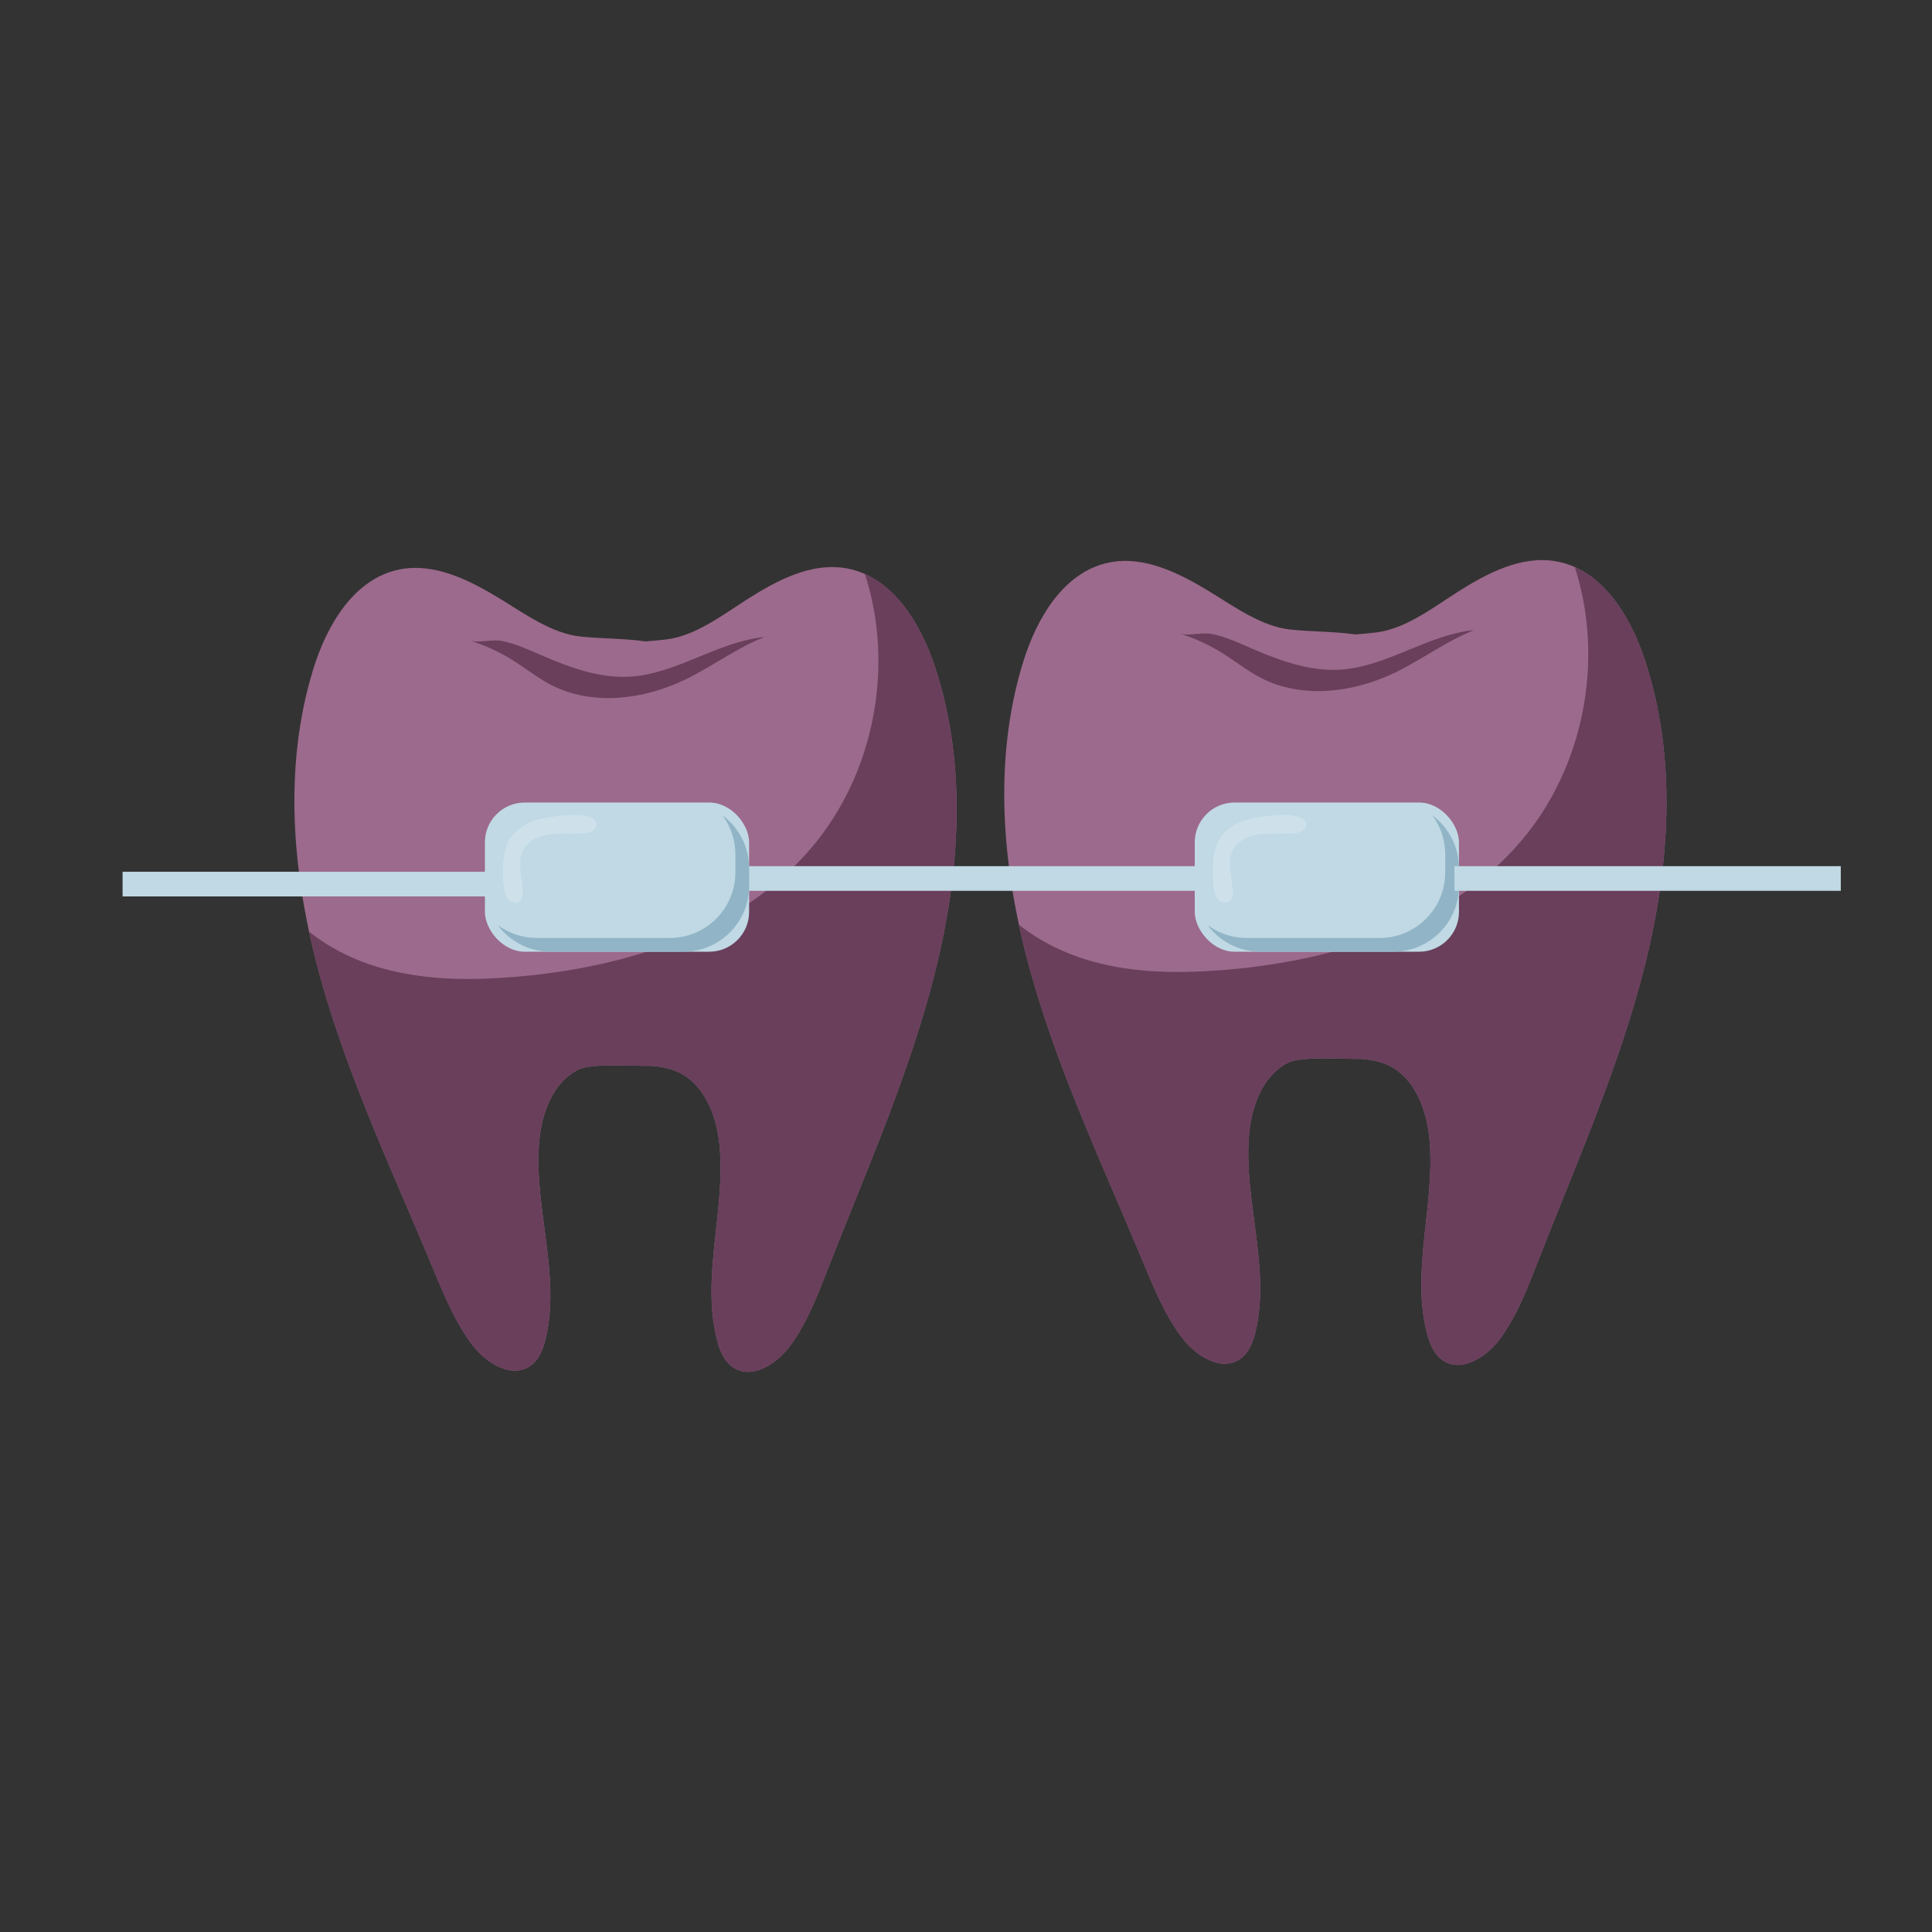 <svg xmlns="http://www.w3.org/2000/svg" id="Layer_1" data-name="Layer 1" viewBox="0 0 1080 1080"><rect x="0" y="0" width="1080" height="1080" fill="#333333" stroke="none"/><defs><style>      .cls-1 {        fill: #fff;        opacity: .22;      }      .cls-1, .cls-2, .cls-3, .cls-4, .cls-5 {        stroke-width: 0px;      }      .cls-2 {        fill: #9c6a8c;      }      .cls-3 {        fill: #c0d9e5;      }      .cls-4 {        fill: #91b5c6;      }      .cls-5 {        fill: #693f5b;      }    </style></defs><g><path class="cls-2" d="M522.461,372.18c-8.13-24.371-23.872-49.861-49.15-54.455-19.687-3.578-39.045,6.693-55.906,17.469-13.291,8.485-28.541,20.172-44.667,22.218-4.049.514-8.009.853-11.94,1.149l-0-.024c-12.399-1.722-23.914-1.422-36.283-2.713-16.167-1.688-31.672-13.035-45.148-21.223-17.096-10.399-36.676-20.24-56.279-16.226-25.17,5.154-40.343,30.985-47.932,55.531-17.167,55.53-11.694,115.931,3.769,171.959,15.463,56.028,40.485,108.851,62.826,162.509,6.184,14.853,12.269,29.969,21.852,42.893,7.72,10.413,22.168,19.689,32.816,12.295,5.029-3.493,7.343-9.715,8.724-15.68,8.203-35.444-6.534-72.313-3.826-108.593,1.22-16.348,7.43-34.148,22.118-41.428,7.432-3.683,32.019-1.811,40.584-2.041,5.297.399,10.438,1.332,15.164,3.545,14.846,6.952,21.448,24.611,23.031,40.928,3.511,36.211-10.406,73.397-1.419,108.651,1.512,5.933,3.963,12.103,9.069,15.483,10.809,7.156,25.048-2.438,32.535-13.019,9.293-13.133,15.042-28.38,20.896-43.366,21.146-54.139,44.992-107.504,59.21-163.861,14.217-56.357,18.351-116.865-.042-172.001Z"></path><path class="cls-5" d="M463.294,708.042c21.146-54.139,44.992-107.504,59.209-163.861,14.217-56.357,18.351-116.865-.042-172.001-6.974-20.905-19.555-42.619-38.944-51.277,16.606,51.454,5.313,111.37-29.679,152.743-39.855,47.124-103.707,67.208-165.208,72.377-24.904,2.093-50.347,2.076-74.439-4.568-14.932-4.118-29.363-11.01-41.41-20.652,1.806,8.428,3.864,16.793,6.145,25.061,15.463,56.028,40.485,108.851,62.826,162.509,6.184,14.853,12.269,29.969,21.852,42.893,7.72,10.413,22.168,19.689,32.816,12.295,5.029-3.493,7.343-9.715,8.724-15.68,8.203-35.444-6.534-72.313-3.826-108.593,1.22-16.348,7.43-34.148,22.118-41.428,7.433-3.683,32.019-1.811,40.584-2.041,5.297.399,10.438,1.332,15.164,3.545,14.846,6.952,21.448,24.611,23.031,40.928,3.511,36.211-10.406,73.397-1.419,108.651,1.512,5.933,3.963,12.103,9.069,15.483,10.808,7.156,25.048-2.438,32.535-13.019,9.293-13.133,15.042-28.38,20.896-43.366Z"></path><path class="cls-5" d="M303.707,366.758c15.357,6.586,31.631,12.47,48.313,11.513,26.213-1.504,49.103-19.557,75.232-22.144-15.416,6.096-28.868,16.26-43.765,23.532-23.538,11.489-52.435,15.177-75.667,3.082-7.429-3.868-14.001-9.174-21.1-13.62-7.53-4.716-15.666-8.464-24.145-11.122,5.283,1.657,12.322-.813,18.002.301,8.04,1.576,15.65,5.25,23.129,8.458Z"></path></g><g><path class="cls-2" d="M919.27,368.277c-8.13-24.371-23.872-49.861-49.15-54.455-19.687-3.578-39.045,6.693-55.906,17.469-13.291,8.485-28.541,20.172-44.667,22.218-4.049.514-8.009.853-11.94,1.149l-0-.024c-12.399-1.722-23.914-1.422-36.283-2.713-16.167-1.688-31.672-13.035-45.148-21.223-17.096-10.399-36.676-20.24-56.279-16.226-25.17,5.154-40.343,30.985-47.932,55.531-17.167,55.53-11.694,115.931,3.769,171.959,15.463,56.028,40.485,108.851,62.826,162.509,6.184,14.853,12.269,29.969,21.852,42.893,7.72,10.413,22.168,19.689,32.816,12.295,5.029-3.493,7.343-9.715,8.724-15.68,8.203-35.444-6.534-72.313-3.826-108.593,1.22-16.348,7.43-34.148,22.118-41.428,7.432-3.683,32.019-1.811,40.584-2.041,5.297.399,10.438,1.332,15.164,3.545,14.846,6.952,21.448,24.611,23.031,40.928,3.511,36.211-10.406,73.397-1.419,108.651,1.512,5.933,3.963,12.103,9.069,15.483,10.809,7.156,25.048-2.438,32.535-13.019,9.293-13.133,15.042-28.38,20.896-43.366,21.146-54.139,44.992-107.504,59.21-163.861,14.217-56.357,18.351-116.865-.042-172.001Z"></path><path class="cls-5" d="M860.103,704.139c21.146-54.139,44.992-107.504,59.209-163.861,14.217-56.357,18.351-116.865-.042-172.001-6.974-20.905-19.555-42.619-38.944-51.277,16.606,51.454,5.313,111.37-29.679,152.743-39.855,47.124-103.707,67.208-165.208,72.377-24.904,2.093-50.347,2.076-74.439-4.568-14.932-4.118-29.363-11.01-41.41-20.652,1.806,8.428,3.864,16.793,6.145,25.061,15.463,56.028,40.485,108.851,62.826,162.509,6.184,14.853,12.269,29.969,21.852,42.893,7.72,10.413,22.168,19.689,32.816,12.295,5.029-3.493,7.343-9.715,8.724-15.68,8.203-35.444-6.534-72.313-3.826-108.593,1.22-16.348,7.43-34.148,22.118-41.428,7.433-3.683,32.019-1.811,40.584-2.041,5.297.399,10.438,1.332,15.164,3.545,14.846,6.952,21.448,24.611,23.031,40.928,3.511,36.211-10.406,73.397-1.419,108.651,1.512,5.933,3.963,12.103,9.069,15.483,10.808,7.156,25.048-2.438,32.535-13.019,9.293-13.133,15.042-28.38,20.896-43.366Z"></path><path class="cls-5" d="M700.516,362.855c15.357,6.586,31.631,12.47,48.313,11.513,26.213-1.504,49.103-19.557,75.232-22.144-15.416,6.096-28.868,16.26-43.765,23.532-23.538,11.489-52.435,15.177-75.667,3.082-7.429-3.868-14.001-9.174-21.1-13.62-7.53-4.716-15.666-8.464-24.145-11.122,5.283,1.657,12.322-.813,18.002.301,8.04,1.576,15.65,5.25,23.129,8.458Z"></path></g><rect class="cls-3" x="68.525" y="487.322" width="229.62" height="13.784"></rect><rect class="cls-3" x="396.525" y="484.193" width="307.523" height="13.784"></rect><g><rect class="cls-3" x="667.87" y="448.611" width="147.706" height="83.398" rx="22.29" ry="22.29"></rect><path class="cls-4" d="M800.704,455.798c4.514,6.095,7.187,13.637,7.187,21.804v10.048c0,20.255-16.42,36.675-36.675,36.675h-74.355c-8.167,0-15.709-2.673-21.804-7.187,6.681,9.021,17.4,14.871,29.488,14.871h74.355c20.255,0,36.675-16.42,36.675-36.675v-10.048c0-12.088-5.85-22.807-14.871-29.488Z"></path><path class="cls-1" d="M696.738,458.338c-6.444,1.985-12.564,5.952-15.668,11.938-1.575,3.038-2.307,6.444-2.733,9.84-.668,5.317-.627,10.724.124,16.03.341,2.416.894,4.945,2.549,6.739,1.654,1.794,4.744,2.47,6.535.813,1.269-1.174,1.514-3.074,1.512-4.803-.012-8.118-3.595-16.828.264-23.97,2.966-5.488,9.519-8.066,15.723-8.71,6.205-.644,12.499.203,18.694-.526,1.707-.201,3.476-.554,4.827-1.617,1.351-1.063,2.134-3.026,1.364-4.563-3.505-6.995-27.767-2.842-33.191-1.171Z"></path></g><g><rect class="cls-3" x="271.06" y="448.611" width="147.706" height="83.398" rx="22.29" ry="22.29"></rect><path class="cls-4" d="M403.895,455.798c4.514,6.095,7.187,13.637,7.187,21.804v10.048c0,20.255-16.42,36.675-36.675,36.675h-74.355c-8.167,0-15.709-2.673-21.804-7.187,6.681,9.021,17.4,14.871,29.488,14.871h74.355c20.255,0,36.675-16.42,36.675-36.675v-10.048c0-12.088-5.85-22.807-14.871-29.488Z"></path><path class="cls-1" d="M299.928,458.338c-6.444,1.985-12.564,5.952-15.668,11.938-1.575,3.038-2.307,6.444-2.733,9.84-.668,5.317-.627,10.724.124,16.03.341,2.416.894,4.945,2.549,6.739,1.654,1.794,4.744,2.47,6.535.813,1.269-1.174,1.514-3.074,1.512-4.803-.012-8.118-3.595-16.828.264-23.97,2.966-5.488,9.519-8.066,15.723-8.71,6.205-.644,12.499.203,18.694-.526,1.707-.201,3.476-.554,4.827-1.617,1.351-1.063,2.134-3.026,1.364-4.563-3.505-6.995-27.767-2.842-33.191-1.171Z"></path></g><rect class="cls-3" x="813.045" y="484.193" width="215.971" height="13.784"></rect></svg>